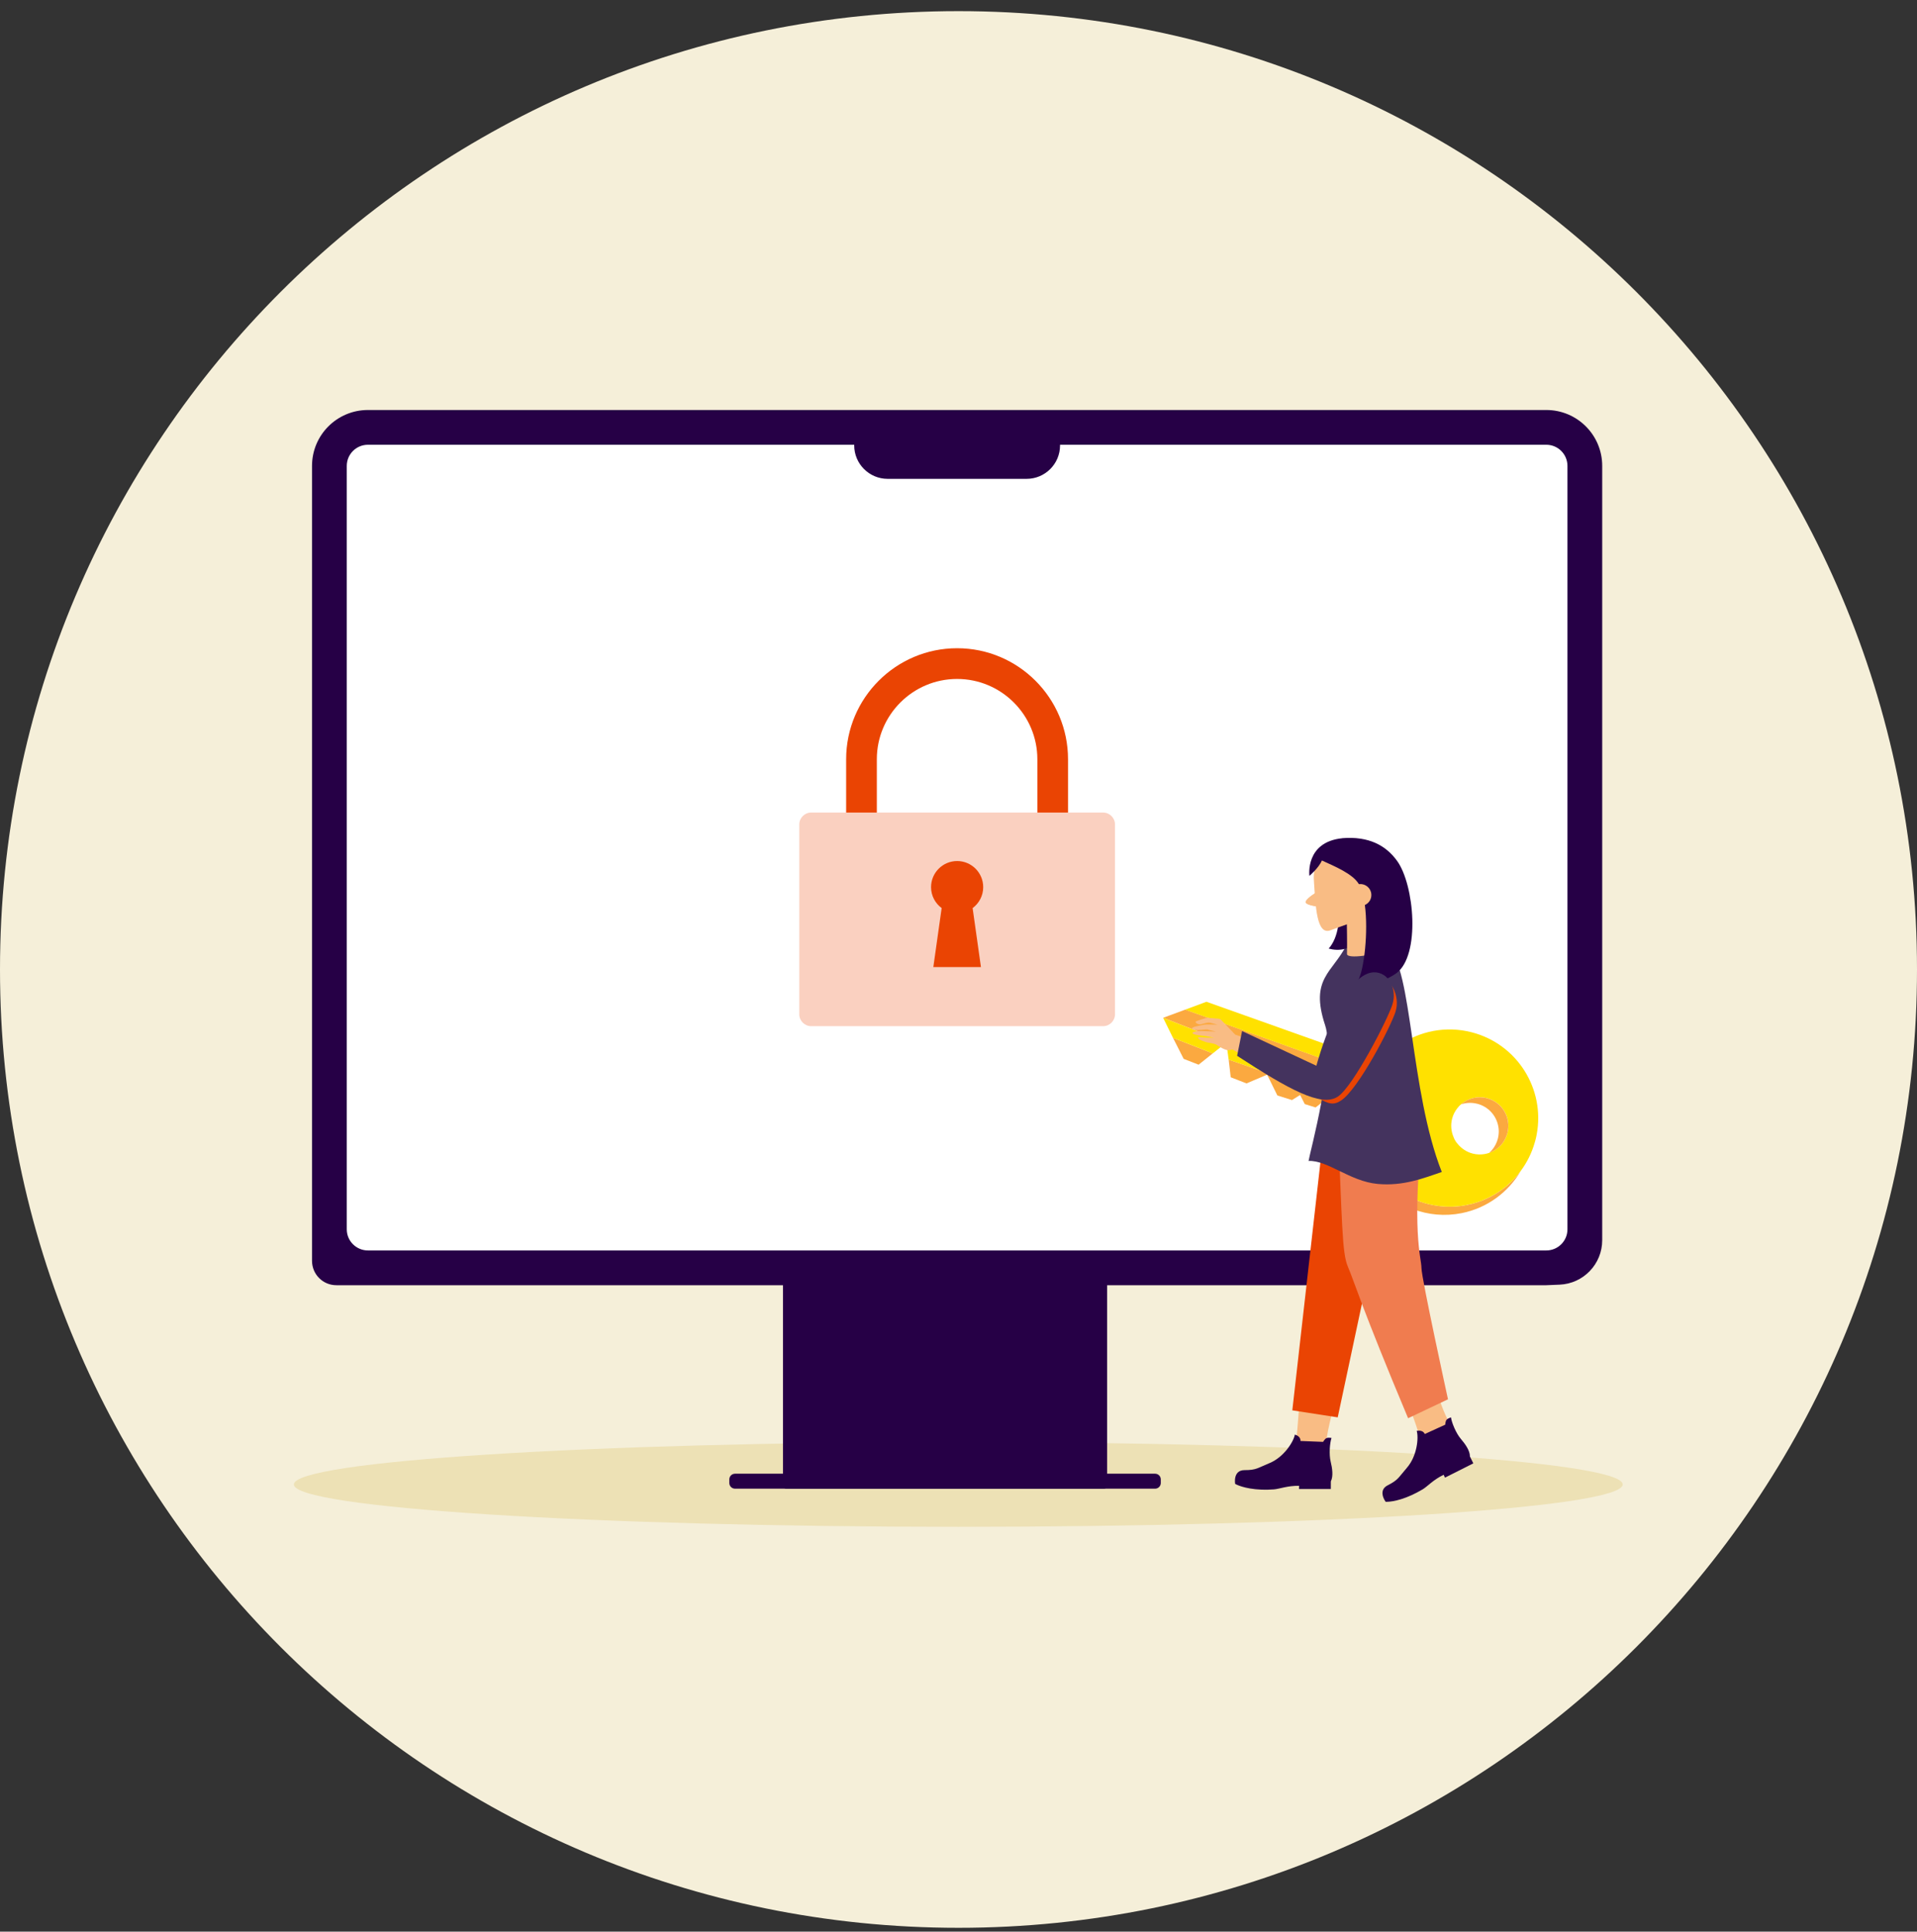 <svg width="128" height="129" viewBox="0 0 128 129" fill="none" xmlns="http://www.w3.org/2000/svg">
<rect x="0" y="0" width="128" height="129" fill="#333333" stroke="none"/>
<g clip-path="url(#clip0_5136_7432)">
<path d="M64 128.744C99.346 128.744 128 100.09 128 64.744C128 29.398 99.346 0.744 64 0.744C28.654 0.744 0 29.398 0 64.744C0 100.09 28.654 128.744 64 128.744Z" fill="#F5EFD9"/>
<mask id="mask0_5136_7432" style="mask-type:luminance" maskUnits="userSpaceOnUse" x="0" y="0" width="128" height="129">
<path d="M64 128.744C99.346 128.744 128 100.09 128 64.744C128 29.398 99.346 0.744 64 0.744C28.654 0.744 0 29.398 0 64.744C0 100.09 28.654 128.744 64 128.744Z" fill="white"/>
</mask>
<g mask="url(#mask0_5136_7432)">
<path d="M63.987 101.965C88.489 101.965 108.352 100.698 108.352 99.135C108.352 97.573 88.489 96.306 63.987 96.306C39.484 96.306 19.621 97.573 19.621 99.135C19.621 100.698 39.484 101.965 63.987 101.965Z" fill="#EDE1B5"/>
<path d="M73.708 84.668H52.497C52.378 84.668 52.281 84.764 52.281 84.883V99.203C52.281 99.322 52.378 99.418 52.497 99.418H73.708C73.827 99.418 73.923 99.322 73.923 99.203V84.883C73.923 84.764 73.827 84.668 73.708 84.668Z" fill="#260046"/>
<path d="M101.649 28.543H26.169C23.864 28.543 21.996 30.412 21.996 32.717V80.498C21.996 82.803 23.864 84.671 26.169 84.671H101.649C103.954 84.671 105.822 82.803 105.822 80.498V32.717C105.822 30.412 103.954 28.543 101.649 28.543Z" fill="white"/>
<path d="M103.249 85.83H22.46C21.561 85.83 20.834 85.103 20.834 84.203V31.113C20.834 29.052 22.504 27.381 24.566 27.381H103.249C105.31 27.381 106.981 29.052 106.981 31.113V82.825C106.981 84.419 105.724 85.726 104.135 85.793L103.249 85.83ZM24.566 29.702C23.788 29.702 23.154 30.335 23.154 31.113V82.098C23.154 82.876 23.788 83.509 24.566 83.509H103.249C104.027 83.509 104.66 82.876 104.66 82.098V31.113C104.66 30.335 104.027 29.702 103.249 29.702H24.566Z" fill="#260046"/>
<path d="M57.034 28.543H70.78V29.746C70.78 30.979 69.78 31.979 68.547 31.979H59.27C58.038 31.979 57.037 30.979 57.037 29.746V28.543H57.034Z" fill="#260046"/>
<path d="M77.127 98.418H49.078C48.868 98.418 48.697 98.588 48.697 98.799V99.038C48.697 99.248 48.868 99.418 49.078 99.418H77.127C77.337 99.418 77.507 99.248 77.507 99.038V98.799C77.507 98.588 77.337 98.418 77.127 98.418Z" fill="#260046"/>
<path d="M71.313 57.478H69.265V50.704C69.265 47.747 66.86 45.342 63.906 45.342C60.952 45.342 58.547 47.747 58.547 50.704V57.478H56.498V50.704C56.498 46.618 59.82 43.29 63.906 43.29C67.992 43.29 71.313 46.615 71.313 50.704V57.478Z" fill="#EA4403"/>
<path d="M54.164 54.265H73.654C74.092 54.265 74.449 54.622 74.449 55.06V67.735C74.449 68.173 74.092 68.53 73.654 68.53H54.164C53.726 68.53 53.369 68.173 53.369 67.735V55.06C53.369 54.622 53.726 54.265 54.164 54.265Z" fill="#FAD0C0"/>
<path d="M65.65 59.246C65.65 58.283 64.869 57.502 63.909 57.502C62.949 57.502 62.167 58.283 62.167 59.246C62.167 59.819 62.447 60.328 62.875 60.644L62.319 64.585H65.499L64.943 60.644C65.371 60.328 65.65 59.819 65.65 59.246Z" fill="#EA4403"/>
<path d="M100.069 75.725C99.136 75.715 98.196 75.934 97.334 76.392C97.583 76.695 97.924 76.927 98.331 77.035C98.712 77.133 99.092 77.109 99.439 76.991C99.712 76.749 99.918 76.425 100.015 76.045C100.042 75.937 100.059 75.833 100.069 75.725Z" fill="white"/>
<path d="M91.011 75.893C91.045 76.052 91.085 76.21 91.132 76.365C91.085 76.21 91.048 76.052 91.011 75.893Z" fill="#EDE1B5"/>
<path d="M91.297 76.85C91.267 76.772 91.237 76.692 91.207 76.611C91.234 76.692 91.264 76.772 91.297 76.85Z" fill="#EDE1B5"/>
<path d="M80.182 67.799L91.561 71.868L80.182 67.799Z" fill="#EDE1B5"/>
<path d="M90.894 75.038C90.894 75.001 90.887 74.964 90.887 74.927C90.89 75.038 90.9 75.145 90.91 75.253C90.904 75.183 90.897 75.112 90.894 75.038Z" fill="#EDE1B5"/>
<path d="M90.944 75.516C90.951 75.57 90.961 75.62 90.967 75.674C90.957 75.62 90.951 75.57 90.944 75.516Z" fill="#EDE1B5"/>
<path d="M94.936 80.286C94.989 80.302 95.047 80.323 95.101 80.34C95.043 80.323 94.989 80.306 94.936 80.286Z" fill="#EDE1B5"/>
<path d="M98.971 80.171C98.971 80.171 98.951 80.181 98.94 80.185C99.146 80.104 99.351 80.013 99.547 79.908C99.358 80.006 99.166 80.094 98.971 80.171Z" fill="#EDE1B5"/>
<path d="M91.338 76.948C91.405 77.106 91.479 77.264 91.557 77.419C91.476 77.267 91.402 77.109 91.338 76.948Z" fill="#FBA940"/>
<path d="M90.968 75.674C90.981 75.748 90.995 75.823 91.008 75.893C90.991 75.819 90.978 75.748 90.968 75.674Z" fill="#FBA940"/>
<path d="M91.21 76.611C91.183 76.53 91.156 76.449 91.129 76.368C91.153 76.449 91.18 76.53 91.21 76.611Z" fill="#FBA940"/>
<path d="M94.508 80.124C94.508 80.124 94.477 80.114 94.464 80.107L94.508 80.124Z" fill="#FBA940"/>
<path d="M94.902 80.272C94.902 80.272 94.925 80.279 94.939 80.282C94.925 80.279 94.915 80.276 94.902 80.272Z" fill="#FBA940"/>
<path d="M95.104 80.336C95.175 80.356 95.242 80.377 95.313 80.393C95.242 80.377 95.171 80.356 95.104 80.336Z" fill="#FBA940"/>
<path d="M100.436 76.18C100.436 76.18 100.43 76.19 100.426 76.193C100.426 76.19 100.433 76.183 100.436 76.18Z" fill="#EDE1B5"/>
<path d="M100.056 76.631C100.056 76.631 100.042 76.644 100.032 76.651C100.039 76.644 100.046 76.638 100.056 76.631Z" fill="#EDE1B5"/>
<path d="M100.359 76.297C100.359 76.297 100.345 76.318 100.338 76.328C100.345 76.318 100.352 76.308 100.359 76.297Z" fill="#EDE1B5"/>
<path d="M100.52 76.028C100.52 76.028 100.51 76.048 100.503 76.058C100.51 76.048 100.514 76.038 100.52 76.028Z" fill="#EDE1B5"/>
<path d="M100.268 76.419C100.268 76.419 100.258 76.429 100.254 76.436C100.258 76.429 100.265 76.425 100.268 76.419Z" fill="#EDE1B5"/>
<path d="M100.16 76.537C100.16 76.537 100.15 76.547 100.146 76.55C100.15 76.547 100.157 76.54 100.16 76.537Z" fill="#EDE1B5"/>
<path d="M100.581 75.893C100.581 75.893 100.571 75.917 100.564 75.93C100.571 75.917 100.575 75.907 100.581 75.893Z" fill="#EDE1B5"/>
<path d="M78.323 69.311L79.034 70.713L80.031 71.103L80.977 70.349L78.323 69.311Z" fill="#FBA940"/>
<path d="M93.982 79.871C93.965 79.861 93.945 79.855 93.928 79.844C93.588 79.656 93.268 79.433 92.975 79.188C92.756 79.002 92.55 78.8 92.362 78.588C92.237 78.447 92.116 78.298 92.005 78.143C91.84 77.914 91.688 77.672 91.557 77.419C91.476 77.267 91.402 77.109 91.338 76.948C91.324 76.914 91.311 76.88 91.297 76.85C91.267 76.772 91.237 76.692 91.207 76.611C91.18 76.53 91.153 76.449 91.126 76.368C91.079 76.213 91.041 76.055 91.004 75.897C90.987 75.823 90.974 75.752 90.964 75.678C90.954 75.624 90.947 75.573 90.94 75.519C90.94 75.502 90.934 75.482 90.934 75.465C90.924 75.398 90.917 75.331 90.91 75.263V75.257C90.9 75.149 90.89 75.041 90.886 74.93C90.87 74.569 90.886 74.202 90.94 73.835L90.705 73.754L82.041 70.766C82.085 71.12 82.132 71.528 82.176 71.942L83.23 72.353L84.604 71.77C84.604 71.77 84.907 72.367 85.291 73.158L86.268 73.465L86.811 73.124L87.121 73.734L87.845 73.96L88.313 73.589L88.515 74.172L90.533 74.805C90.499 75.317 90.529 75.846 90.634 76.371C91.011 78.254 92.241 79.75 93.844 80.531L94.343 80.747C95.346 81.128 96.465 81.242 97.596 81.017C99.318 80.673 100.712 79.612 101.537 78.211C101.473 78.298 101.406 78.382 101.335 78.467C101.332 78.473 101.325 78.477 101.322 78.484C101.258 78.561 101.19 78.635 101.123 78.709C101.113 78.719 101.106 78.729 101.096 78.736C101.032 78.803 100.965 78.871 100.897 78.935C100.884 78.948 100.87 78.962 100.857 78.972C100.793 79.033 100.729 79.09 100.665 79.147C100.648 79.164 100.628 79.177 100.611 79.194C100.55 79.248 100.486 79.299 100.422 79.346C100.399 79.363 100.379 79.379 100.355 79.396C100.294 79.444 100.23 79.487 100.166 79.531C100.143 79.548 100.116 79.565 100.092 79.582C100.028 79.625 99.961 79.666 99.897 79.706C99.873 79.723 99.85 79.737 99.823 79.753C99.732 79.807 99.641 79.858 99.547 79.908C99.351 80.013 99.149 80.104 98.94 80.185C98.735 80.265 98.523 80.333 98.304 80.39C98.044 80.457 97.778 80.511 97.512 80.542C97.334 80.562 97.152 80.579 96.97 80.582C96.424 80.599 95.865 80.538 95.309 80.393C95.239 80.377 95.168 80.356 95.1 80.336C95.043 80.319 94.989 80.302 94.935 80.282C94.922 80.279 94.912 80.275 94.898 80.272C94.763 80.228 94.632 80.178 94.504 80.124" fill="#FBA940"/>
<path d="M91.038 72.798C91.183 72.471 91.358 72.161 91.56 71.868L80.182 67.796L79.141 67.425L77.665 67.971L78.659 68.358L81.886 69.618L91.035 72.794L91.038 72.798Z" fill="#FBA940"/>
<path d="M100.564 75.93C100.551 75.964 100.534 75.998 100.521 76.028C100.537 75.994 100.551 75.964 100.564 75.93Z" fill="#FBA940"/>
<path d="M100.339 76.325C100.315 76.355 100.292 76.385 100.265 76.415C100.288 76.385 100.315 76.355 100.339 76.325Z" fill="#FBA940"/>
<path d="M100.254 76.436C100.224 76.469 100.194 76.506 100.16 76.537C100.194 76.503 100.224 76.469 100.254 76.436Z" fill="#FBA940"/>
<path d="M78.663 68.362L77.665 67.974L77.979 68.614L78.322 69.311L80.977 70.349L81.889 69.621L78.663 68.362Z" fill="#FFE100"/>
<path d="M99.436 76.991C99.466 76.981 99.499 76.968 99.53 76.954C99.499 76.968 99.469 76.981 99.436 76.991Z" fill="black"/>
<path d="M93.982 79.871C93.965 79.861 93.945 79.855 93.928 79.844C93.588 79.656 93.268 79.433 92.975 79.188C92.756 79.002 92.551 78.8 92.362 78.588C92.237 78.447 92.116 78.298 92.005 78.143C91.84 77.914 91.688 77.672 91.557 77.419C91.476 77.267 91.402 77.109 91.338 76.948C91.325 76.914 91.311 76.88 91.298 76.85C91.234 76.692 91.176 76.53 91.129 76.368C91.082 76.213 91.045 76.055 91.008 75.897C90.947 75.617 90.91 75.331 90.89 75.041C90.89 75.004 90.883 74.967 90.883 74.93C90.867 74.569 90.883 74.202 90.937 73.835L90.701 73.754L82.038 70.766C81.954 70.103 81.883 69.625 81.883 69.625L91.031 72.801C91.176 72.474 91.352 72.164 91.554 71.871L80.175 67.799L79.134 67.428L80.556 66.9L92.133 71.019C92.5 70.551 92.935 70.143 93.416 69.81C94.784 68.86 96.539 68.489 98.277 68.941C101.312 69.729 103.181 72.734 102.605 75.769C102.599 75.806 102.589 75.846 102.582 75.883C102.562 75.974 102.545 76.065 102.518 76.156C102.508 76.2 102.491 76.243 102.481 76.287C102.279 77.001 101.952 77.648 101.531 78.211C101.467 78.298 101.4 78.382 101.329 78.467C101.325 78.473 101.319 78.477 101.315 78.484C101.251 78.561 101.184 78.635 101.117 78.709C101.106 78.719 101.1 78.729 101.09 78.736C101.026 78.803 100.958 78.871 100.891 78.935C100.877 78.948 100.864 78.962 100.85 78.972C100.786 79.033 100.722 79.09 100.658 79.147C100.642 79.164 100.621 79.177 100.605 79.194C100.544 79.248 100.48 79.299 100.416 79.346C100.392 79.363 100.372 79.379 100.349 79.396C100.288 79.444 100.224 79.487 100.16 79.531C100.136 79.548 100.109 79.565 100.086 79.582C100.022 79.625 99.954 79.666 99.891 79.706C99.867 79.723 99.843 79.737 99.816 79.753C99.725 79.807 99.635 79.858 99.54 79.908C99.352 80.006 99.159 80.094 98.964 80.171C98.954 80.174 98.944 80.181 98.934 80.185C98.728 80.265 98.516 80.333 98.297 80.39C98.038 80.457 97.772 80.511 97.506 80.542C97.327 80.562 97.145 80.579 96.963 80.582C96.418 80.599 95.859 80.538 95.303 80.393C95.023 80.323 94.757 80.228 94.498 80.121C94.484 80.114 94.467 80.111 94.454 80.104L93.972 79.868L93.982 79.871Z" fill="#FFE100"/>
<path d="M97.331 76.395C97.58 76.698 97.92 76.931 98.328 77.038C98.6 77.109 98.877 77.116 99.139 77.069C99.24 77.052 99.341 77.025 99.436 76.991C99.466 76.981 99.5 76.968 99.53 76.954C99.672 76.897 99.803 76.823 99.924 76.735C100.248 76.503 100.497 76.166 100.625 75.758C100.635 75.728 100.645 75.701 100.655 75.668C100.692 75.526 100.709 75.381 100.716 75.24C100.739 74.371 100.167 73.569 99.288 73.34C98.654 73.175 98.014 73.35 97.553 73.748C97.549 73.748 97.546 73.754 97.543 73.758C97.455 73.835 97.378 73.919 97.307 74.01C97.149 74.212 97.027 74.445 96.96 74.707C96.906 74.916 96.889 75.125 96.906 75.331C96.923 75.543 96.974 75.752 97.058 75.944C97.058 75.944 97.139 76.19 97.331 76.392V76.395Z" fill="white"/>
<path d="M98.644 73.714C99.382 73.906 99.904 74.502 100.039 75.203C100.073 75.374 100.083 75.55 100.066 75.728C100.056 75.836 100.042 75.94 100.012 76.048C99.995 76.109 99.975 76.169 99.955 76.227C99.844 76.53 99.662 76.789 99.433 76.995C99.463 76.985 99.497 76.971 99.527 76.958C99.668 76.9 99.8 76.826 99.921 76.739C100.244 76.506 100.494 76.169 100.622 75.762C100.632 75.732 100.642 75.705 100.652 75.671C100.689 75.529 100.706 75.385 100.713 75.243C100.736 74.374 100.164 73.572 99.284 73.343C98.651 73.178 98.011 73.353 97.55 73.751C97.546 73.751 97.543 73.758 97.54 73.761C97.556 73.754 97.57 73.748 97.587 73.741C97.917 73.636 98.277 73.62 98.638 73.714H98.644Z" fill="#FBA940"/>
<path d="M83.251 98.482C83.749 98.516 86.367 97.849 86.552 96.208C86.74 94.547 87.131 88.185 87.131 88.185C87.131 88.185 89.156 86.453 89.688 88.42C90.395 91.028 88.138 95.693 88.6 97.141C88.947 98.229 88.401 98.785 88.401 98.822C88.408 98.967 88.27 99.223 88.27 99.223C88.27 99.223 87.145 98.822 85.501 99.078C83.857 99.334 82.749 98.451 83.247 98.485L83.251 98.482Z" fill="#F9BC84"/>
<path d="M88.862 98.93C89.037 98.576 88.957 98.051 88.849 97.606C88.734 97.138 88.788 96.37 88.906 96.03C88.785 96.019 88.61 95.983 88.495 96.094C88.441 96.144 88.391 96.215 88.344 96.292L86.834 96.232C86.844 95.969 86.632 95.865 86.46 95.804C86.376 96.279 85.726 97.316 84.766 97.71C83.968 98.037 83.89 98.179 83.099 98.179C82.307 98.179 82.472 99.098 82.472 99.098C82.499 99.115 83.069 99.439 84.237 99.482C84.483 99.492 84.756 99.489 85.056 99.465C85.413 99.442 85.962 99.213 86.743 99.226L86.737 99.439H88.859L88.862 98.93Z" fill="#260046"/>
<path d="M88.3 76.368L88.455 75.011L93.855 75.823C93.814 76.223 93.777 76.607 93.747 76.975L91.133 86.15L89.321 94.655L86.289 94.187L88.307 76.368H88.3Z" fill="#EA4403"/>
<path d="M94.063 75.856L93.743 76.975C93.773 76.607 93.811 76.227 93.851 75.823L94.06 75.853L94.063 75.856Z" fill="#F07C4F"/>
<path d="M88.3 76.368C88.28 75.89 88.256 75.385 88.232 74.849L93.945 74.987C93.912 75.277 93.885 75.553 93.854 75.826L88.455 75.014L88.3 76.371V76.368Z" fill="#EA4403"/>
<path d="M92.537 100.014C92.537 100.014 92.453 99.546 92.915 99.351C93.376 99.156 95.158 97.653 94.804 96.04C94.451 94.426 91.918 88.717 91.918 88.717C91.918 88.717 92.915 86.463 94.137 87.467C95.36 88.471 95.326 92.591 96.936 95.316C97.563 96.377 97.65 97.299 97.671 97.337C97.742 97.465 97.735 97.751 97.735 97.751C97.735 97.751 96.542 98.027 95.188 98.997C93.834 99.967 92.497 100.351 92.541 100.014H92.537Z" fill="#F9BC84"/>
<path d="M98.149 97.266C98.149 96.872 97.836 96.437 97.54 96.09C97.226 95.723 96.93 95.012 96.883 94.655C96.772 94.703 96.596 94.746 96.543 94.898C96.519 94.969 96.505 95.053 96.499 95.144L95.135 95.767C95.023 95.528 94.774 95.531 94.596 95.555C94.734 96.016 94.623 97.236 93.942 98.02C93.376 98.671 93.37 98.832 92.665 99.189C91.958 99.543 92.521 100.294 92.521 100.294C92.554 100.294 93.204 100.331 94.269 99.843C94.491 99.742 94.734 99.614 94.993 99.462C95.303 99.28 95.687 98.829 96.394 98.489L96.482 98.681L98.375 97.727L98.149 97.269V97.266Z" fill="#260046"/>
<path fill-rule="evenodd" clip-rule="evenodd" d="M89.314 74.852C89.63 81.657 89.594 83.651 90.001 84.597C90.412 85.544 90.874 87.211 94.02 94.713L96.684 93.449C96.684 93.449 94.912 85.352 94.912 84.675C94.912 83.998 94.212 82.206 95.023 74.987L89.311 74.849L89.314 74.852Z" fill="#F07C4F"/>
<path fill-rule="evenodd" clip-rule="evenodd" d="M96.269 78.268C95.097 78.665 93.713 79.228 91.985 79.066C90.132 78.894 88.67 77.48 87.374 77.53C87.448 77.015 89.203 70.645 88.478 68.463C87.441 65.33 88.98 64.969 89.923 63.083L92.702 63.346C94.306 64.616 94.134 72.845 96.269 78.265V78.268Z" fill="#44335E"/>
<path fill-rule="evenodd" clip-rule="evenodd" d="M93.191 67.536C92.871 68.557 90.718 72.713 89.55 73.492C88.556 74.152 88.226 73.162 84.254 71.174L84.915 70.514L88.219 71.504C88.219 71.504 89.674 65.323 91.864 65.219C92.854 65.172 93.507 66.516 93.187 67.536H93.191Z" fill="#EA4403"/>
<path d="M89.233 59.782C89.011 58.883 88.6 58.115 88.105 57.576C88.179 57.549 88.253 57.525 88.327 57.505C89.641 57.178 91.028 58.229 91.429 59.849C91.83 61.47 91.092 63.046 89.779 63.373C89.425 63.461 89.064 63.444 88.718 63.349C89.358 62.629 89.59 61.244 89.23 59.785L89.233 59.782Z" fill="#260046"/>
<path d="M91.224 59.233C91.958 59.223 91.618 60.2 91.638 61.527C91.651 62.514 92.49 63.053 92.147 63.541C92.029 63.71 89.933 64.094 89.94 63.706C89.957 62.979 89.93 61.655 89.93 61.655C89.93 61.655 90.493 59.247 91.224 59.233Z" fill="#F9BC84"/>
<path d="M88.034 59.277C87.909 59.927 86.319 60.254 87.828 60.523C89.011 60.732 88.778 60.146 88.893 59.496C89.007 58.846 88.718 58.249 88.246 58.165C88.246 58.165 88.121 58.812 88.031 59.28L88.034 59.277Z" fill="#F9BC84"/>
<path d="M87.727 58.752C87.845 60.567 87.906 62.487 88.849 62.123C90.446 61.507 91.406 61.487 91.295 59.543C91.197 57.862 91.16 56.39 90.173 56.171C89.189 55.952 87.62 57.071 87.727 58.752Z" fill="#F9BC84"/>
<path d="M91.812 60.222C92.861 59.294 93.008 57.746 92.139 56.763C91.27 55.781 89.715 55.736 88.666 56.664C87.616 57.592 87.47 59.141 88.339 60.123C89.207 61.106 90.762 61.15 91.812 60.222Z" fill="#F9BC84"/>
<path d="M87.182 60.271C87.141 60.072 87.744 59.654 87.872 59.637C88 59.62 88.148 60.506 88.004 60.527C87.859 60.547 87.205 60.402 87.182 60.271Z" fill="#F9BC84"/>
<path d="M89.631 55.976C91.382 55.838 92.534 56.447 93.289 57.498C94.437 59.088 94.859 63.797 93.235 64.996C92.797 65.32 91.84 65.721 91.342 65.828C91.416 65.674 91.473 65.461 91.517 65.209C91.261 65.36 90.934 65.448 90.692 65.454C91.089 64.72 91.369 62.211 91.133 60.439C91.409 60.318 91.591 60.031 91.564 59.715C91.534 59.31 91.18 59.011 90.779 59.041C90.766 59.041 90.749 59.044 90.736 59.048C90.321 58.34 89.072 57.839 88.263 57.465C88.064 57.956 87.431 58.492 87.431 58.492C87.431 58.492 87.131 56.228 89.634 55.979L89.631 55.976Z" fill="#260046"/>
<path d="M84.197 69.8C84.174 69.756 84.147 69.716 84.116 69.678C84.046 69.594 83.941 69.584 83.837 69.55C83.638 69.483 83.439 69.416 83.24 69.352C82.984 69.268 82.728 69.18 82.476 69.096C82.371 68.985 82.264 68.874 82.159 68.762C81.984 68.577 81.805 68.392 81.63 68.207C81.603 68.18 81.576 68.149 81.549 68.122C81.539 68.112 81.529 68.099 81.519 68.092C81.428 68.008 81.263 68.025 81.149 68.014C81.014 68.001 80.876 67.991 80.741 67.978C80.701 67.974 80.664 67.964 80.623 67.964C80.586 67.964 80.556 67.978 80.522 67.988C80.462 68.004 80.397 68.025 80.337 68.045C80.199 68.089 80.064 68.129 79.929 68.18C79.906 68.19 79.882 68.2 79.859 68.21C79.754 68.274 79.983 68.449 80.195 68.402C80.411 68.355 80.633 68.25 80.842 68.308C81.051 68.365 81.297 68.429 81.297 68.429C81.091 68.425 80.886 68.422 80.684 68.419C80.65 68.419 80.62 68.419 80.586 68.419C80.478 68.419 80.374 68.439 80.269 68.459C80.125 68.486 79.98 68.516 79.835 68.55C79.512 68.628 79.542 68.739 79.741 68.776C79.939 68.813 80.549 68.746 80.559 68.746C80.63 68.739 80.687 68.776 80.755 68.789C80.825 68.806 80.893 68.82 80.963 68.836C81.044 68.853 81.139 68.89 81.219 68.894L80.276 68.857C80.276 68.857 79.694 68.847 79.626 68.978C79.562 69.109 80.387 69.177 80.387 69.177L81.091 69.294C81.085 69.294 81.075 69.294 81.068 69.294C80.805 69.294 80.549 69.301 80.29 69.278C80.233 69.271 80.172 69.268 80.115 69.261C80.115 69.261 79.936 69.247 80.013 69.355C80.091 69.463 80.455 69.571 80.542 69.601C80.63 69.631 81.044 69.675 81.199 69.763C81.354 69.85 81.819 70.174 82.058 70.13C82.297 70.086 82.297 70.086 82.297 70.086C82.631 70.268 82.947 70.48 83.294 70.645C83.429 70.709 83.611 70.837 83.766 70.804C83.938 70.766 84.113 70.558 84.197 70.416C84.308 70.224 84.302 69.995 84.197 69.803V69.8Z" fill="#F9BC84"/>
<path fill-rule="evenodd" clip-rule="evenodd" d="M92.982 67.058C92.662 68.079 90.365 72.535 89.338 73.229C88.246 73.963 86.08 72.771 82.604 70.51L82.934 68.857L87.896 71.174C87.896 71.174 89.523 65.04 91.712 64.936C92.706 64.889 93.299 66.037 92.979 67.058H92.982Z" fill="#44335E"/>
</g>
</g>
<defs>
<clipPath id="clip0_5136_7432">
<rect width="128" height="128" fill="white" transform="translate(0 0.744)"/>
</clipPath>
</defs>
</svg>
